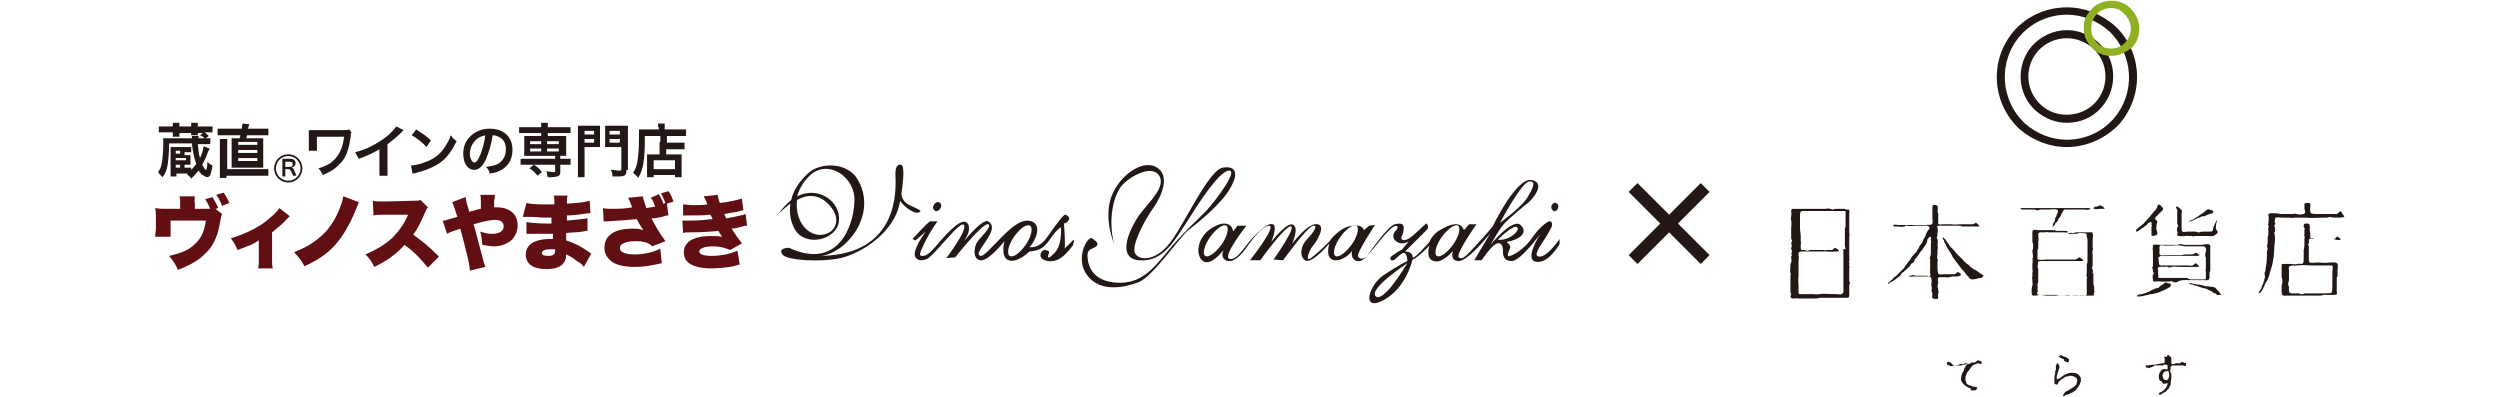 <?xml version="1.0" encoding="utf-8"?>
<!-- Generator: Adobe Illustrator 23.0.0, SVG Export Plug-In . SVG Version: 6.00 Build 0)  -->
<svg version="1.1" id="レイヤー_1" xmlns="http://www.w3.org/2000/svg" xmlns:xlink="http://www.w3.org/1999/xlink" x="0px"
	 y="0px" viewBox="0 0 340 54" width="340" height="54" style="enable-background:new 0 0 340 54;" xml:space="preserve">
<style type="text/css">
	.st0{fill:#231815;}
	.st1{fill:#610F13;}
	.st2{fill:none;stroke:#231815;stroke-width:0.245;}
	.st3{fill-rule:evenodd;clip-rule:evenodd;fill:#211714;}
	.st4{fill:#211714;}
	.st5{fill:#90B023;}
</style>
<g>
	<g>
		<g>
			<path class="st0" d="M124.9,28.9c0.6-0.2,0.3-0.3-1.2-1c-0.9-0.4-1.1-1.2-1.1-1.6c0.5-3.4,0.2-4-0.2-3.9c-0.5,0-0.7,0.6-0.6,1.9
				c0,1.4,0.5,10.3-10.1,10.5c3.6-0.5,7.6-5.7,5-10.3c-1.4-2.5-5-2.4-6.6-1.1c-1.2,1-2.2,2.4-2.5,3.8c-0.6,0.5-1.2,1.1-1.8,2
				c0,0,0.7-0.8,1.7-1.5c-0.2,1.2,0,2.4,0.6,3.5c1.5,2.5,5.7,1.4,6-1.1c0.3-2.6-2.7-4.9-5.7-3.4c0.3-1,0.8-1.9,1.7-2.8
				c2.5-2.4,6.3,0.2,6.1,3.5c-0.1,3.3-2.2,9.4-8.9,6.3c0,0-1.7,0-0.8,1c0.7,0.7,5.1,1,7.8,0.4c2.7-0.6,7.4-3.4,8.1-7.7
				c0-0.1,0-0.1,0-0.1C123.1,28.3,124.4,29.1,124.9,28.9z M112.6,27.7c2.9,2.9-0.4,5.5-2.8,3.6c-1.1-0.9-1.6-2.5-1.4-4.1
				C109.6,26.5,111.2,26.3,112.6,27.7z"/>
			<path class="st0" d="M146,32.6l-1.2,1.2c0.1-1-0.1-3.4-0.1-3.4s0.3,0,0.6-0.4c0.3-0.4-0.1-0.7-0.4-0.8c-0.3-0.1-1.5,1.7-2.6,3.2
				c-1.1,1.5-2.3,1.2-2.3,1.2c0.6-0.5,1.9-2.9,0.3-3.5c-1.7-0.6-3.6,1.7-5.3,3.4c-1.7,1.8-1.7,1.3-1.9,1.1c-0.2-0.3,1-1.7,1.4-2.5
				c0.5-0.8,0.6-1.6-0.1-2c-0.8-0.4-3.1,2.5-3.3,2.7c0.1-0.2,1.1-1.5,0.5-2.4c-0.7-1-2.7,1.2-4,2.7c-1.2,1.5-1.8,1.8-2.3,1.7
				c-0.5-0.1,0.2-1.2,0.7-2.3c0.5-1,1.5-2.4,1.5-2.4s-0.7,0-1,0c-0.2,0-2.4,2.4-2.4,2.4l0.4,0.2l1.4-1.2c0,0-1,1.3-1.4,2.5
				c-0.4,1.2,0.5,1.7,1.6,1.2c1.1-0.6,4.5-5.3,5-4.6c0.5,0.7-2.4,4.5-2.4,4.5l1.2-0.1c0,0,3.8-4.8,4.5-4.5c0.6,0.3-1.1,1.8-1.5,2.4
				c-0.4,0.6-0.7,2.3,0.4,2.5c1.1,0.2,3.3-2.6,3.3-2.6s-0.6,2.2,0.6,2.6c1.2,0.4,2.8-1.2,2.8-1.2c1.6-0.1,2.1-0.7,2.9-1.8
				c0.8-1.2,1.4-1.5,1.4-1.5c0.1,2.6-0.7,3.4-1.2,3.8c-0.5,0.5-0.7,0.4-0.5-0.1c0.2-0.5,0-0.5-0.5-0.6c-0.4-0.1-1.3,1.2,0.4,1.5
				c1.7,0.3,2.9-1.5,3.4-2.1C146.2,32.6,146,32.6,146,32.6z M139.5,33.3c-0.8,1.1-1.7,1.8-2.2,1.5c-0.4-0.3-0.2-1.4,0.6-2.6
				c0.8-1.1,1.7-1.8,2.2-1.5C140.5,31,140.3,32.1,139.5,33.3z"/>
			<path class="st0" d="M127.2,28.7c0.2,0.1,0.6-0.1,0.7-0.4c0.2-0.3,0.1-0.7-0.2-0.8c-0.2-0.1-0.6,0.1-0.7,0.4
				C126.8,28.2,126.9,28.5,127.2,28.7z"/>
			<path class="st0" d="M167.3,25.6c1.2-2,0.8-3.1-1-2.8c-1.8,0.3-4.7,6.6-6.8,9.7c-2.1,3.1-4.5,3-5.1,2c-0.6-1,1.1-4.3,2.5-6.3
				c1-1.4,2.4-4.4,0.3-5.5c-2.1-1.1-5.4,1.6-6.2,4.5c-0.8,2.9,0.5,5.9,0.5,5.9c-0.8-3.2-0.1-6.1,0.8-7.5c0.9-1.4,4.2-3.3,5.3-1.8
				c1.1,1.6-1.4,3.7-2.7,5.5c-1,1.4-3.3,5.8,0,6.1c3.3,0.3,4.9-2.8,6.5-5.2c1.5-2.4,4.3-6.8,5.7-7c1.4-0.1-1.8,4.1-2.9,5.3
				c-1.1,1.2-3.3,3.1-5.5,5.8c-2.2,2.7-3.9,4.5-7.3,4.1c-3.3-0.4-3.5-2.9-3.5-3.7c0-0.9,0.7-0.8,1.2-1.2c0.4-0.4,0-0.7-0.6-1.1
				c-0.6-0.3-2.4,2.8-0.6,5.1c1.8,2.3,5,1.6,6.9,0.9c1.9-0.7,5.3-5.7,6.7-7C163.3,30,166.2,27.6,167.3,25.6z"/>
			<path class="st0" d="M212.1,32.5c0,0-1.6,2.4-2.7,2.4c-1.1,0,0.2-1.6,1-2.9c0.7-1.3,0.8-1.3,0.6-1.8c-0.3-0.5-1.8,0.9-2.6,2.1
				c-0.8,1.2-2.1,2.2-3,2.5c-0.8,0.3,0-0.9,0-1.2c0-0.3-0.5-0.7-0.5-0.7c1.8-0.3,3-1.3,1.9-2.3c-1.1-1-4.1,2.7-4.1,2.7
				s1.2-2.1,1.8-2.8c0.6-0.7,3-2.7,3.3-2.9c0.3-0.2,2.6-2.6,0.6-3.1c-2.1-0.6-5.4,6.3-5.4,6.3s-0.8,1-2.2,2.5
				c-1.4,1.5-1.9,2.1-2.4,1.7c-0.5-0.4,2.4-4.5,2.4-4.5l-1,0l-0.7,0.8c-0.5-1.3-1.9-0.8-3.1-0.1c-1.2,0.6-1.6,1.7-1.6,1.7
				s-2.3,2.7-2.3,2c0-0.7-1-0.7-1-0.7s2.8-2.8,3-3c0.2-0.2,0.1-0.7-0.1-0.8c-0.2,0-1.7,1.7-2.5,2.1c-0.8,0.4-1,0-0.9-0.3
				c0.1-0.3,0.2-0.2,0.3-1c0.1-0.8-0.4-0.9-1.2-0.7c-0.9,0.2-3.2,3.5-3.7,4.2c-0.5,0.6-1,0.6-1.3,0.2c-0.3-0.4,2.3-4.3,2.3-4.3
				l-0.8,0.1l-0.7,0.6c-0.2-0.6-0.9-0.8-2.1-0.5c-1.2,0.3-2.4,1.7-2.5,1.9c-0.1,0.2-1.8,1.8-2.6,2.4c-0.9,0.6-0.2-1.1,0.2-1.6
				c0.5-0.5,1.9-2.8,0.7-3c-1.3-0.3-3.5,2.7-3.5,2.7s1-2.1,0.2-2.6c-0.8-0.6-3,2.3-3,2.3s0.9-2.2,0.2-2.4c-0.7-0.2-1.7,0.8-2.8,1.9
				c-1.1,1.2-2.1,3.1-3.1,2.8c-1-0.3,2.3-4.5,2.3-4.5l-1.2,0l-0.6,0.8c0-0.5-0.6-1.8-2.7-0.6c-2.2,1.2-2.5,3.8-1.4,4.6
				c1.1,0.8,2.8-1.5,2.8-1.5s-0.6,1.2,0.6,1.5c1.2,0.2,2.5-1.8,2.5-1.8s2-3,3.1-3c1.1,0-2.6,4.7-2.6,4.7l1.4,0c0,0,3.5-4.9,4.2-4.6
				c0.6,0.3-2.4,4.5-2.4,4.5l1.3,0.1c0,0,3.3-4.6,4.1-4.7c0.8-0.1-0.2,1.2-0.9,1.9c-0.7,0.7-1.1,2.2-0.2,2.8
				c0.9,0.6,3.3-2.3,3.3-2.3s-0.7,2.1,0.7,2.3c1.4,0.1,2.4-1.3,2.4-1.3s-0.3,0.9,0.4,1.3c0.7,0.4,1.3-0.2,1.8-0.8
				c0.6-0.6,2.8-3.6,3.5-3.8c0.7-0.3,0.5,0.3,0.2,0.6c-0.3,0.3-0.6,1,0.2,1.5c0.8,0.5,1.6-0.1,1.6-0.1l-0.9,1.1c0,0-1.2,0.7-1.5,1
				c-0.3,0.3,0,0.6,0.3,0.5c0.3-0.1,1-1,1.4-1c0.5,0,0.5,1.1,0.5,1.1s-1.1,0.5-3.2,1.9c-2.1,1.4-3.1,5.1,0,3.4
				c3.1-1.7,3.9-5.5,3.9-5.5c0.7-0.2,2.3-1.9,2.3-1.9s-0.6,1.8,0.6,2.1c1.2,0.4,2.6-1.4,2.6-1.4s-0.5,1.4,0.8,1.4
				c1.3,0,4.3-3.8,4.3-3.8l-2.2,3.7l1,0c0,0,1.2-1.8,1.9-2.2c0.7-0.4,1,0.2,1,0.8c0,0.6,0,1.5,1.2,1.5c1.2,0,3.9-3.7,3.9-3.7
				s-2.3,3.5-0.6,3.8c1.7,0.3,3.2-2.4,3.2-2.4L212.1,32.5z M207.9,24.7c1.1-0.2,0.6,0.9-0.2,2.2c-0.8,1.3-3.7,3.4-3.7,3.4
				S206.8,25,207.9,24.7z M166.1,33.3c-0.8,1.1-1.8,1.8-2.2,1.5c-0.4-0.3-0.1-1.5,0.7-2.6c0.8-1.1,1.8-1.8,2.2-1.5
				C167.2,31,166.9,32.2,166.1,33.3z M183.8,33.3c-0.8,1.1-1.8,1.8-2.2,1.5c-0.4-0.3-0.1-1.5,0.7-2.6c0.8-1.1,1.8-1.8,2.2-1.5
				C184.9,31,184.6,32.2,183.8,33.3z M191.4,35.8C191.4,35.8,191.4,35.8,191.4,35.8c-0.5,0.8-3.3,5.4-4.3,4.5
				C186.1,39.3,191.1,36,191.4,35.8C191.4,35.7,191.5,35.7,191.4,35.8L191.4,35.8z M197.6,33.3c-0.8,1.1-1.8,1.8-2.2,1.5
				c-0.4-0.3-0.1-1.5,0.7-2.6c0.8-1.1,1.8-1.8,2.2-1.5C198.7,31,198.4,32.2,197.6,33.3z M203.7,32.6c0,0,2.1-2.1,2.6-1.7
				C206.9,31.2,205.3,32.8,203.7,32.6z"/>
			<path class="st0" d="M211.3,28.7c0.2,0.1,0.5-0.1,0.6-0.4c0.1-0.3,0-0.6-0.3-0.7c-0.2-0.1-0.5,0.1-0.6,0.4
				C210.9,28.3,211.1,28.6,211.3,28.7z"/>
		</g>
		<g>
			<path class="st0" d="M26,23.1c0.3-0.3,0.5-0.5,0.7-0.8c-0.3-0.8-0.5-1.7-0.6-2.8H23c0,1.2-0.1,2.2-0.2,2.9
				c-0.1,0.7-0.3,1.2-0.7,1.7c-0.3-0.3-0.4-0.4-0.6-0.7c0.3-0.4,0.4-0.7,0.5-1.2c0.1-0.6,0.2-1.5,0.2-2.5c0-0.4,0-0.7,0-0.9
				c0.2,0,0.4,0,0.8,0h3.1c0-0.1,0-0.1,0-0.3h0.9c0,0.1,0,0.1,0,0.3h0.8c-0.2-0.2-0.3-0.3-0.6-0.4l0.4-0.3h-0.7c0,0.1,0,0.2,0,0.3
				h-0.9c0-0.1,0-0.2,0-0.3h-1.6v0.1c0,0.2,0,0.3,0,0.4h-0.9c0-0.1,0-0.2,0-0.4v-0.2h-1c-0.4,0-0.6,0-0.9,0v-0.8c0.3,0,0.5,0,0.9,0
				h1v-0.1c0-0.2,0-0.3,0-0.4h0.9c0,0.2,0,0.2,0,0.4v0.1H26v-0.1c0-0.2,0-0.3,0-0.4h0.9c0,0.1,0,0.2,0,0.4v0.1h1.1
				c0.4,0,0.6,0,0.9,0v0.8c-0.3,0-0.5,0-0.9,0h-0.2c0.2,0.1,0.4,0.3,0.6,0.5L28,18.8c0.4,0,0.5,0,0.6,0v0.8c-0.2,0-0.5,0-0.8,0h-0.9
				c0.1,0.8,0.1,1.2,0.3,1.9c0.3-0.6,0.4-1.1,0.5-1.6l0.8,0.3c0,0.1,0,0.1-0.2,0.4c-0.2,0.6-0.4,1.1-0.8,1.8
				c0.2,0.4,0.4,0.7,0.5,0.7c0.1,0,0.2-0.4,0.2-1.1c0.2,0.2,0.4,0.4,0.7,0.5c-0.1,0.7-0.2,1-0.3,1.3c-0.1,0.2-0.3,0.3-0.4,0.3
				c-0.2,0-0.5-0.2-0.8-0.4c-0.1-0.1-0.2-0.3-0.4-0.5c-0.3,0.4-0.6,0.7-1,1.1c-0.2-0.3-0.3-0.4-0.6-0.6c0.1,0,0.1-0.1,0.1-0.1
				c-0.1,0-0.2,0-0.3,0H24v0.4h-0.8c0-0.3,0-0.5,0-0.8v-2.6c0-0.3,0-0.4,0-0.6c0.2,0,0.3,0,0.7,0h1.4c0.4,0,0.5,0,0.7,0v0.7
				c-0.2,0-0.4,0-0.7,0h-0.2v0.4h0.3c0.3,0,0.4,0,0.5,0c0,0.1,0,0.2,0,0.4V22c0,0.1,0,0.2,0,0.4c-0.2,0-0.2,0-0.5,0h-0.3v0.4h0.2
				c0.4,0,0.5,0,0.7,0V23.1z M24.5,20.9v-0.4h-0.6v0.4H24.5z M25.3,21.8v-0.3h-1.4v0.3H25.3z M23.9,22.4v0.4h0.6v-0.4H23.9z"/>
			<path class="st0" d="M32.9,17.4c0-0.3,0.1-0.5,0.1-0.6l0.9,0.1c0,0.1,0,0.1-0.1,0.3c0,0.1,0,0.1-0.1,0.3h1.8c0.5,0,0.7,0,1,0v0.9
				c-0.3,0-0.5,0-1,0h-1.9c0,0.2-0.1,0.2-0.1,0.4h1.4c0.5,0,0.7,0,0.9,0c0,0.2,0,0.4,0,0.9v2.2c0,0.5,0,0.7,0,0.9
				c-0.3,0-0.4,0-0.9,0h-2.5c-0.5,0-0.7,0-0.9,0c0-0.2,0-0.5,0-0.9v-2.2c0-0.5,0-0.7,0-0.9c0.2,0,0.5,0,0.9,0h0.2
				c0-0.1,0.1-0.3,0.1-0.4h-2.2c-0.4,0-0.6,0-0.9,0v-0.9c0.3,0,0.5,0,0.9,0H32.9z M35.7,23c0.4,0,0.6,0,0.8,0v0.9
				c-0.3,0-0.5,0-0.9,0h-4.8v0.3h-0.9c0-0.3,0-0.6,0-1.1v-3.3c0-0.4,0-0.7,0-0.9h1c0,0.2,0,0.5,0,0.8V23H35.7z M32.4,19.7H35v-0.4
				h-2.6V19.7z M32.4,20.8H35v-0.4h-2.6V20.8z M32.4,21.9H35v-0.4h-2.6V21.9z"/>
			<path class="st0" d="M47.8,18c-0.1,0.2-0.1,0.3-0.1,0.6c-0.3,1.8-0.6,2.8-1.4,3.6c-0.6,0.7-1.4,1.2-2.4,1.6
				c-0.2-0.4-0.3-0.6-0.6-0.9c0.7-0.2,1.1-0.4,1.6-0.7c1.1-0.8,1.7-1.9,1.9-3.6l-3.7,0v1.2c0,0.6,0,0.6,0,0.7l-1.1,0
				c0-0.2,0-0.3,0-0.7v-1.5c0-0.3,0-0.4,0-0.6c0.2,0,0.5,0,0.7,0h3.8c0.5,0,0.7,0,1-0.1L47.8,18z"/>
			<path class="st0" d="M54.9,17.7c-0.1,0.1-0.2,0.1-0.3,0.3c-0.6,0.6-1.2,1.1-1.9,1.6V23c0,0.4,0,0.7,0,0.9h-1.1c0-0.2,0-0.4,0-0.8
				v-2.8c-0.9,0.5-1.4,0.8-2.8,1.3c-0.2-0.4-0.3-0.5-0.5-0.9c1.6-0.4,2.9-1.1,4.1-2c0.7-0.5,1.2-1.1,1.5-1.5L54.9,17.7z"/>
			<path class="st0" d="M55.9,22.5c0.7,0,1.6-0.3,2.3-0.6c1-0.4,1.7-1,2.3-1.9c0.3-0.5,0.6-0.9,0.8-1.6c0.3,0.4,0.4,0.5,0.8,0.8
				c-0.7,1.4-1.4,2.4-2.5,3.1c-0.8,0.5-1.8,0.9-3,1.2c-0.3,0.1-0.3,0.1-0.5,0.1L55.9,22.5z M56.6,17.6c0.9,0.6,1.4,0.9,2,1.5L58,20
				c-0.6-0.7-1.3-1.2-2-1.6L56.6,17.6z"/>
			<path class="st0" d="M66.1,21.6c-0.4,1-1,1.5-1.6,1.5c-0.9,0-1.5-0.9-1.5-2.2c0-0.9,0.3-1.7,0.9-2.3c0.7-0.7,1.6-1.1,2.7-1.1
				c1.9,0,3.1,1.1,3.1,2.9c0,1.4-0.7,2.4-1.9,2.9c-0.4,0.2-0.7,0.2-1.2,0.3c-0.1-0.4-0.2-0.6-0.5-0.9c0.7-0.1,1.2-0.2,1.6-0.4
				c0.7-0.4,1.1-1.1,1.1-2c0-0.8-0.3-1.4-1-1.7c-0.2-0.1-0.4-0.2-0.8-0.2C66.8,19.7,66.5,20.7,66.1,21.6z M65,18.8
				c-0.7,0.5-1.1,1.3-1.1,2.1c0,0.6,0.3,1.2,0.6,1.2c0.3,0,0.5-0.3,0.8-1c0.3-0.7,0.6-1.8,0.7-2.7C65.6,18.5,65.3,18.6,65,18.8z"/>
			<path class="st0" d="M71.4,18.1c-0.4,0-0.6,0-0.8,0v-0.8c0.2,0,0.4,0,0.8,0h2.2c0-0.3,0-0.4,0-0.6h0.9c0,0.2,0,0.4,0,0.6h2.3
				c0.4,0,0.6,0,0.8,0v0.8c-0.2,0-0.5,0-0.8,0h-2.3v0.4h1.8c0.4,0,0.5,0,0.7,0c0,0.2,0,0.4,0,0.6v1.5c0,0.3,0,0.4,0,0.6
				c-0.2,0-0.4,0-0.8,0v0.4h0.6c0.4,0,0.6,0,0.8,0v0.8c-0.3,0-0.5,0-0.8,0h-0.6v1c0,0.3-0.1,0.4-0.2,0.5c-0.2,0.1-0.5,0.2-1,0.2
				c-0.1,0-0.3,0-0.5,0c-0.1-0.4-0.1-0.6-0.2-0.8c0.3,0,0.6,0.1,0.9,0.1c0.3,0,0.3,0,0.3-0.2v-0.8h-3.9c-0.3,0-0.6,0-0.8,0v-0.8
				c0.2,0,0.4,0,0.8,0h3.9v-0.4H72c-0.4,0-0.5,0-0.7,0c0-0.2,0-0.4,0-0.6v-1.5c0-0.3,0-0.4,0-0.6c0.2,0,0.4,0,0.7,0h1.6v-0.4H71.4z
				 M73.1,23.9c-0.4-0.5-0.6-0.7-1.1-1l0.6-0.5c0.5,0.3,0.8,0.6,1.1,1L73.1,23.9z M72.1,19.2v0.4h1.5v-0.4H72.1z M72.1,20.2v0.4h1.5
				v-0.4H72.1z M74.4,19.6H76v-0.4h-1.6V19.6z M74.4,20.6H76v-0.4h-1.6V20.6z"/>
			<path class="st0" d="M79.5,23.1c0,0.5,0,0.7,0,1h-0.9c0-0.3,0-0.5,0-1v-5.1c0-0.4,0-0.6,0-0.9c0.2,0,0.4,0,0.8,0h1.4
				c0.4,0,0.6,0,0.8,0c0,0.2,0,0.4,0,0.7v1.5c0,0.4,0,0.5,0,0.7c-0.2,0-0.4,0-0.7,0h-1.4V23.1z M79.5,18.3h1.3v-0.5h-1.3V18.3z
				 M79.5,19.4h1.3v-0.5h-1.3V19.4z M85.2,23.1c0,0.8-0.2,0.9-1.3,0.9c-0.1,0-0.3,0-0.6,0c0-0.4-0.1-0.6-0.2-0.9
				c0.4,0,0.7,0.1,1.1,0.1c0.2,0,0.3,0,0.3-0.2v-3h-1.5c-0.3,0-0.6,0-0.7,0c0-0.2,0-0.4,0-0.7v-1.5c0-0.3,0-0.5,0-0.7
				c0.2,0,0.4,0,0.8,0h1.5c0.4,0,0.6,0,0.8,0c0,0.3,0,0.5,0,0.9V23.1z M82.9,18.3h1.4v-0.5h-1.4V18.3z M82.9,19.4h1.4v-0.5h-1.4
				V19.4z"/>
			<path class="st0" d="M89.5,17.3c0-0.2,0-0.3,0-0.5h0.9c0,0.1,0,0.3,0,0.5v0.3h1.9c0.5,0,0.8,0,1,0v0.9c-0.2,0-0.6,0-1,0h-4.6
				c0,3.3-0.2,4.5-0.9,5.7c-0.2-0.3-0.4-0.4-0.7-0.7c0.3-0.5,0.5-0.9,0.6-1.6c0.1-0.7,0.2-1.5,0.2-3.1c0-0.7,0-0.9,0-1.2
				c0.3,0,0.6,0,0.9,0h1.8V17.3z M89.8,19.3c0-0.4,0-0.6,0-0.8h0.9c0,0.2,0,0.3,0,0.8v0.1h1.6c0.4,0,0.7,0,0.8,0v0.9
				c-0.2,0-0.5,0-0.8,0h-1.7V21H92c0.3,0,0.5,0,0.7,0c0,0.3,0,0.5,0,0.8v1.3c0,0.5,0,0.8,0,1h-0.9v-0.3h-2.9v0.3h-0.9
				c0-0.2,0-0.5,0-1v-1.4c0-0.3,0-0.5,0-0.7c0.2,0,0.4,0,0.7,0h1V19.3z M88.9,23h2.9v-1.2h-2.9V23z"/>
		</g>
		<g>
			<path class="st1" d="M30.2,29.1c-0.1,0.2-0.1,0.3-0.2,0.7c-0.3,2.1-0.9,3.6-2.1,4.7C27,35.4,26,36,24.2,36.7
				c-0.3-0.7-0.5-1-1.2-1.9c1.7-0.4,2.7-0.8,3.5-1.6c0.9-0.8,1.3-1.8,1.5-3.2h-4.8v1c0,0.5,0,0.9,0,1.2h-2.1c0-0.4,0.1-0.7,0.1-1.2
				v-1.5c0-0.5,0-0.8-0.1-1.2c0.6,0.1,0.8,0.1,1.4,0.1h2v-0.7c0-0.4,0-0.7-0.1-1h2.1c0,0.3-0.1,0.6,0,1v0.7h2.1
				c-0.2-0.4-0.4-0.9-0.7-1.3l1-0.3c0.3,0.5,0.5,0.9,0.8,1.5l-0.4,0.1L30.2,29.1z M30.4,26.2c0.4,0.5,0.6,1,0.8,1.4l-1,0.4
				c-0.2-0.5-0.4-1-0.8-1.5L30.4,26.2z"/>
			<path class="st1" d="M39.4,29.4c-0.1,0.1-0.1,0.1-0.4,0.4c-0.6,0.7-1.3,1.2-2,1.8V35c0,0.7,0,1.1,0.1,1.5h-2
				c0.1-0.4,0.1-0.7,0.1-1.5v-2.3c-0.9,0.6-1.3,0.7-2.9,1.3c-0.2-0.6-0.5-1-0.9-1.6c1.7-0.5,3.2-1.2,4.5-2.1c0.9-0.7,1.7-1.4,2.1-2
				L39.4,29.4z"/>
			<path class="st1" d="M48.8,27.5c-0.1,0.3-0.2,0.5-0.4,1c-0.8,2-1.8,3.7-2.9,4.9c-1,1.1-2.3,2-4.1,2.8c-0.4-0.8-0.7-1.1-1.4-1.9
				c1.7-0.7,2.7-1.3,3.8-2.3c1.2-1.1,2-2.5,2.6-4.2c0.2-0.5,0.2-0.8,0.3-1.1L48.8,27.5z"/>
			<path class="st1" d="M58.2,36.4c-1-1.2-1.9-2.2-3.2-3.1c-1,1.2-2.4,2.2-4.1,3c-0.4-0.8-0.6-1.1-1.2-1.7c1.4-0.6,2.6-1.3,3.6-2.2
				c1-1,1.7-2,2.2-3.2l-2.9,0c-0.9,0-1.3,0-1.8,0.1l-0.1-2c0.4,0.1,0.7,0.1,1.2,0.1c0.1,0,0.3,0,0.6,0l3.8-0.1c0.5,0,0.6,0,0.9-0.1
				l1,1c-0.2,0.2-0.2,0.3-0.4,0.7c-0.6,1.4-1,2.2-1.6,3c1.3,1,1.8,1.3,3.5,3L58.2,36.4z"/>
			<path class="st1" d="M63.3,26.8c0.1,0.4,0.1,0.5,0.2,0.9c0.1,0.5,0.2,0.5,0.3,1.1c0.8-0.2,1-0.3,1.6-0.4c0-0.3,0-0.3,0-0.8
				c0-0.7,0-0.9-0.1-1.1h2c0,0.3,0,0.4-0.1,0.8c0,0.1,0,0.1,0,0.6v0.3c0.3,0,0.3,0,0.5,0c1.1,0,2,0.5,2.4,1.2
				c0.2,0.4,0.3,0.8,0.3,1.3c0,0.8-0.4,1.6-1,2.1c-0.6,0.4-1.3,0.7-2.2,0.7c-0.5,0-1-0.1-1.6-0.2c-0.1-0.8-0.1-1.2-0.3-1.8
				c0.7,0.2,1.1,0.3,1.7,0.3c0.9,0,1.5-0.4,1.5-1c0-0.6-0.4-0.9-1.2-0.9c-0.6,0-1.5,0.2-2.9,0.6c0.3,0.9,0.8,3,1.4,5.2
				c0.1,0.2,0.1,0.3,0.2,0.6l-2.1,0.5c0-0.5-0.2-1.5-0.6-3c-0.1-0.4-0.3-1.3-0.7-2.7c-0.9,0.3-1.5,0.5-1.8,0.7l-0.6-1.8
				c0.3,0,0.3,0,1.6-0.4c0.2,0,0.2-0.1,0.4-0.1c-0.3-1-0.5-1.6-0.7-2L63.3,26.8z"/>
			<path class="st1" d="M71.6,27.6c0.7,0.2,1.8,0.2,3.2,0.2c0.1,0,0.3,0,0.6,0c0-0.7,0-0.9-0.1-1.2h1.9c-0.1,0.3-0.1,0.4-0.1,1.1
				c1.5-0.1,2.5-0.2,3.1-0.4l0.1,1.7c-0.3,0-0.4,0-1,0.1c-0.7,0.1-1.4,0.2-2.2,0.2c0,0.3,0,0.3,0,0.7c1.2-0.1,2.1-0.2,2.8-0.3l0,1.7
				c-0.2,0-0.2,0-0.7,0.1c-0.5,0.1-1.6,0.1-2.2,0.2c0,0.5,0,0.5,0,1c0.6,0.2,0.9,0.3,1.5,0.6c0.6,0.3,0.7,0.4,1.5,0.9
				c0.2,0.1,0.2,0.2,0.4,0.3l-1,1.8c-0.3-0.4-0.3-0.4-0.8-0.7c-0.5-0.4-1.1-0.8-1.6-1c0,0.5-0.1,0.8-0.3,1.1
				c-0.4,0.6-1.2,0.9-2.4,0.9c-1.8,0-2.8-0.7-2.8-2c0-0.8,0.5-1.5,1.4-1.8c0.5-0.2,1.2-0.3,2-0.3c0.1,0,0.2,0,0.3,0
				c0-0.4,0-0.6,0-0.7c-0.2,0-0.7,0-0.9,0c-0.6,0-1.1,0-1.8,0c-0.5,0-0.5,0-0.9,0l0-1.6c0.5,0.1,1.6,0.2,2.7,0.2c0.2,0,0.4,0,0.7,0
				c0-0.1,0-0.1,0-0.2c0,0,0,0,0-0.3c0-0.2,0-0.2,0-0.3c-0.3,0-0.4,0-0.5,0c-0.6,0-0.8,0-2.1-0.1c-0.4,0-0.4,0-0.8,0
				c-0.2,0-0.3,0-0.3,0c0,0-0.1,0-0.2,0L71.6,27.6z M74.8,33.9c-0.7,0-1.1,0.2-1.1,0.5c0,0.3,0.3,0.4,0.9,0.4c0.6,0,0.9-0.2,0.9-0.7
				c0-0.1,0-0.2,0-0.2C75.2,33.9,75.1,33.9,74.8,33.9z"/>
			<path class="st1" d="M89.6,26.4c0.2,0.4,0.5,0.8,0.6,1.3c0.1,0,0.2-0.1,0.3-0.1c-0.2-0.5-0.4-0.9-0.6-1.3l1-0.3
				c0.4,0.5,0.5,0.9,0.7,1.4l-0.9,0.3l0.2,1.6c-0.3,0-0.3,0-0.9,0.2c-0.5,0.1-0.9,0.2-1.4,0.2c0.5,1,1.1,2,1.9,3.1l-1.8,0.7
				c-0.3-0.3-0.6-0.5-1.2-0.6c-0.4-0.1-0.8-0.1-1.2-0.1c-1.2,0-2,0.4-2,0.9c0,0.6,0.7,0.9,2,0.9c1.3,0,2.6-0.3,3.5-0.8l0.2,2
				c-0.2,0-0.3,0.1-0.5,0.1c-1.4,0.3-2.1,0.4-3.2,0.4c-1.5,0-2.6-0.3-3.2-0.8c-0.6-0.5-0.9-1.1-0.9-1.8c0-0.6,0.2-1.2,0.6-1.6
				c0.7-0.7,1.7-1,3.2-1c0.6,0,0.9,0,1.5,0.2c-0.2-0.3-0.4-0.6-0.7-1.1c-0.1-0.2-0.1-0.2-0.2-0.4c-0.9,0.1-2.4,0.2-3.9,0.3
				c-0.3,0-0.4,0-0.6,0l-0.1-1.8c0.4,0.1,0.7,0.1,1.2,0.1c0.9,0,1.7,0,2.8-0.2C86,28.3,86,28.3,85.9,28c-0.2-0.5-0.3-0.8-0.5-1.1
				l2-0.2c0.1,0.4,0.3,1,0.5,1.6c0.5-0.1,0.6-0.1,1.2-0.2c-0.2-0.5-0.3-0.9-0.6-1.2L89.6,26.4z"/>
			<path class="st1" d="M92.9,27.8c0.4,0,0.8,0.1,1.3,0.1c0.6,0,1.5,0,2-0.1c-0.2-0.6-0.4-0.9-0.5-1.1l1.9-0.2
				c0.1,0.4,0.1,0.6,0.3,1.1c1.1-0.1,2.4-0.4,3-0.6l0.2,1.6c-0.2,0-0.2,0-0.8,0.2c-0.6,0.1-0.7,0.1-1.8,0.3c0.1,0.2,0.2,0.5,0.3,0.6
				c1.5-0.3,2.1-0.4,2.6-0.6l0.2,1.6c-0.3,0-0.3,0-1.4,0.3c0,0-0.5,0.1-0.7,0.1c0.5,0.8,0.8,1.2,1.4,2L99.3,34
				c-0.7-0.3-1.4-0.5-2.3-0.5c-1.2,0-1.9,0.3-1.9,0.7c0,0.4,0.6,0.6,1.7,0.6c1.3,0,2.6-0.3,3.5-0.7l0.3,1.9c-0.2,0-0.2,0-0.8,0.2
				c-1,0.2-2.1,0.3-3.1,0.3c-1.7,0-2.8-0.4-3.3-1c-0.3-0.3-0.4-0.8-0.4-1.2c0-0.8,0.5-1.5,1.3-1.8c0.7-0.3,1.4-0.4,2.4-0.4
				c0.6,0,1,0,1.5,0.1c-0.1-0.2-0.3-0.4-0.5-0.8c-0.9,0.1-2.2,0.2-3.8,0.2c-0.7,0-0.7,0-1,0.1L92.8,30c0.3,0,0.5,0,1.1,0
				c1.1,0,2.1-0.1,3-0.2c0-0.1-0.1-0.3-0.3-0.6c-1,0.1-1.5,0.1-2.9,0.1c-0.5,0-0.6,0-0.8,0L92.9,27.8z"/>
		</g>
		<circle class="st2" cx="39.2" cy="22.9" r="1.8"/>
		<g>
			<path class="st0" d="M39.9,24c0-0.1-0.1-0.2-0.2-0.5c-0.2-0.4-0.3-0.5-0.5-0.5h-0.4v0.6c0,0.2,0,0.3,0,0.4h-0.4
				c0-0.1,0-0.2,0-0.4v-1.6c0-0.2,0-0.2,0-0.4c0.1,0,0.2,0,0.4,0h0.7c0.4,0,0.7,0.2,0.7,0.6c0,0.2-0.1,0.3-0.2,0.4
				c-0.1,0.1-0.2,0.1-0.3,0.2c0.2,0.1,0.2,0.1,0.5,0.8c0,0.1,0.1,0.2,0.1,0.3H39.9z M39.4,22.7c0.1,0,0.2,0,0.3-0.1
				c0.1-0.1,0.1-0.1,0.1-0.3c0-0.2-0.1-0.3-0.4-0.3h-0.6v0.7H39.4z"/>
		</g>
	</g>
	<g>
		<path class="st0" d="M231.3,35.9l-4.3-4.3l-4.3,4.3l-1.2-1.2l4.3-4.3l-4.3-4.3l1.2-1.2l4.3,4.3l4.3-4.3l1.2,1.2l-4.3,4.3l4.3,4.3
			L231.3,35.9z"/>
	</g>
	<g>
		<g>
			<g>
				<path class="st3" d="M286,28.1c0.1,0.1,0.3,0.3,0.2,0.3c-0.2,0-0.4,0-0.6,0c-0.1,0-0.6,0.1-0.8,0c-0.1,0-0.1-0.1,0-0.2
					c0.1-0.1,0.2-0.1,0.3-0.1c0.1,0,0.2,0,0.3-0.1C285.6,27.9,285.6,27.9,286,28.1"/>
				<path class="st3" d="M276.3,28.5c0.1,0,0.2,0,0.4,0c0.1,0,0.3,0.1,0.4,0.1c0.1,0,0.2,0,0.3-0.1c0.2,0,0.2,0,0.4,0
					c0.1,0,0.3,0,0.4,0c0.2,0,0.4,0,0.5,0c0.3,0,0.7-0.1,1,0c0.3,0.1,0.2,0.3,0.1,0.5c0,0.1,0,0.2-0.1,0.2c0,0.1,0,0.2-0.1,0.3
					c0,0.1-0.1,0.1-0.1,0.2c0,0.1,0,0.3-0.1,0.4c0,0.1-0.1,0.2-0.2,0.3c0,0.1,0,0.1,0,0.2c0,0.1-0.1,0.1-0.1,0.2
					c0.2,0,0.4-0.2,0.4-0.4c0.1-0.1,0.2-0.2,0.3-0.3c0.1-0.1,0.1-0.3,0.2-0.4c0.2-0.2,0.3-0.4,0.4-0.7c0.1-0.1,0.1-0.2,0.2-0.3
					c0-0.1,0.1-0.2,0.2-0.2c0.1,0,0.4,0,0.6,0c0.3,0,0.5,0,0.7,0c0.2,0,0.3,0,0.5,0c0.2,0,0.3,0,0.5,0c0.2,0,0.3,0,0.5,0
					c0.2,0,0.3,0.1,0.5,0c0.3-0.1,0.2-0.2-0.1-0.2c-0.3,0-0.7,0-1,0c-0.4,0-0.7,0-1.1,0c-0.2,0-1,0-1.2,0c-0.8,0-1.6,0-2.4,0
					c-0.8,0-1.6,0-2.4,0c-0.2,0-0.4,0-0.5,0c-0.2,0-0.3,0-0.5,0c-0.3,0.1,0.1,0.2,0.2,0.2C275.4,28.5,276.3,28.5,276.3,28.5"/>
				<path class="st3" d="M284.6,37.1c0-0.1,0.1-0.3,0-0.4c0-0.1-0.1-0.2-0.1-0.3c0-0.1,0-0.1,0.1-0.2c0-0.1,0-0.1,0-0.2
					c0-0.2,0-0.4,0-0.5c0-0.1,0-0.1,0-0.2c0-0.1,0-0.2,0-0.2c0-0.2,0-0.4,0-0.5c0-0.2-0.1-0.3,0-0.5c0-0.2,0.1-0.3,0-0.5
					c0-0.1,0-0.3,0-0.5c0-0.1,0-0.3,0-0.4c0-0.3,0.1-0.7,0-1c-0.1-0.2-0.4-0.1-0.5-0.1c-0.4,0-0.8,0-1.2,0c-0.2,0-0.4,0-0.5,0
					c-0.2,0-0.3,0.1-0.5,0.1c-0.1,0-0.3-0.1-0.4,0c0,0-0.1,0-0.1,0c0,0-0.1,0.1-0.1,0.1c0.1,0.1,0.3,0,0.4,0c0.2,0,0.3,0,0.5,0
					c0.2,0,0.3,0,0.5-0.1c0.2,0,0.4,0,0.6,0c0.1,0,0.3,0,0.4,0.1c0,0,0.2,0.1,0.1,0.2c-0.1,0.1,0.1,0.4,0.1,0.5c0,0,0,0.1,0,0.1
					c0,0,0,0.1,0,0.2c0,0.2,0,0.3,0,0.4c0,0.1,0,0.1,0,0.2c0,0.1,0,0.1,0,0.2c0,0.2,0,0.4,0,0.6c0,0.5,0,1,0,1.4
					c0,0.2-0.1,0.3-0.1,0.5c0,0.2,0,0.3,0,0.5c0,0.2,0,0.3,0,0.5c0,0.2-0.1,0.4,0,0.5c0.1,0.1,0,0.3,0,0.4c0,0.1,0,0.2,0,0.4
					c0,0.1,0,0.2,0,0.3c0,0.1,0,0.3,0,0.4c0,0.2,0,0.3,0,0.5c0,0.1,0,0.3,0,0.4c-0.1,0.3-0.4,0.2-0.6,0.2c-0.4,0-0.7,0-1,0
					c-0.2,0-0.4,0-0.5,0c-0.2,0-0.3,0-0.5,0c-0.2,0-0.4,0-0.6,0c-0.1,0-0.3,0.1-0.4,0c-0.1,0-0.3-0.1-0.4-0.1c-0.2,0-0.4,0-0.6,0
					c-0.4,0-0.7,0-1.1,0c-0.3,0-0.8,0.1-1-0.1c-0.1-0.1-0.1-0.1,0-0.3c0.1-0.1,0-0.2,0-0.4c0-0.1,0.1-0.2,0-0.3c0-0.1,0-0.2,0-0.4
					c0-0.1,0.1-0.1,0.1-0.2c0-0.1,0-0.2,0-0.3c0-0.3,0-0.6,0-1c0-0.2,0-0.3,0-0.5c0-0.1-0.1-0.2-0.1-0.3c0.1-0.2,0-0.5,0.1-0.7
					c0-0.1,0.5-0.1,0.7-0.1c0.4,0,0.8,0,1.1,0c0.8,0,1.6,0,2.3,0c0.4,0,0.7,0,1.1,0c0.3,0,0.5,0,0.8,0c0.4,0-0.3-0.5-0.4-0.5
					c-0.1,0-0.3,0.3-0.7,0.3c-0.2,0,0,0-0.1,0c-0.2,0-0.4,0-0.5,0c-0.2,0-0.3,0-0.5,0c-0.2,0-0.4,0-0.6,0c-0.3,0-0.7,0-1,0
					c-0.4,0-0.8,0-1.2,0c-0.3,0-0.7,0.1-1,0c-0.1,0-0.1,0-0.1,0c0-0.1,0-0.2,0-0.7c0-0.2,0-0.3,0-0.4c0-0.1,0-0.3,0.1-0.4
					c0-0.3,0-0.6,0-0.9c0.1-0.3,0-0.6,0-1c0-0.2,0.1-0.3,0.3-0.3c0.2,0,0.4,0,0.6,0c0.2,0,0.4-0.1,0.5,0c0.3,0,0.6,0,0.9,0
					c0.4,0,0.8,0,1.2,0c0.1,0,0.7,0.1,0.5-0.1c-0.1-0.1-0.2-0.1-0.3-0.1c-0.2,0-0.4,0-0.6,0c-0.2,0-0.3,0-0.5,0
					c-0.2,0-0.2,0-0.4-0.1c-0.1,0-0.3,0-0.5,0c-0.2,0-0.4,0-0.6,0c-0.4,0-0.7,0-1.1,0c-0.3,0-0.7-0.2-0.8,0.2c0,0.1,0,0.3,0,0.4
					c0,0.2,0,0.3,0,0.4c0,0.2,0,0.3,0,0.5c0,0.2,0.1,0.3,0.1,0.4c0,0.2,0,0.3,0,0.5c0,0.2-0.1,0.3-0.1,0.5c0,0.1,0.2,0.9,0,0.9
					c0.1,0.3,0,0.6,0,0.9c0,0.2,0,0.3,0,0.5c0,0.2,0.1,0.4,0,0.6c0,0.2,0,0.3,0,0.5c0,0.1-0.1,0.2,0,0.4c0,0.1,0,0.2,0,0.4
					c0,0.2,0.1,0.3,0,0.4c-0.1,0.3-0.1,0.6-0.1,0.9c0,0.2,0,0.5,0.2,0.5c0.1,0,0.2,0,0.4,0c0.1,0,0.3-0.1,0.4-0.1
					c0.4,0,0.7,0.1,1.1,0.1c0.4,0,0.8,0,1.2,0c0.2,0,0.3-0.1,0.5,0c0.2,0,0.3,0.1,0.5,0c0.3,0,0.7-0.1,1,0c0.3,0,0.8,0.1,1.1,0
					c0.2,0,0.2-0.1,0.4,0c0.2,0.1,0.4,0,0.5,0c0.1,0,0.2,0,0.4,0c0.2,0,0.4,0,0.5,0c0.1,0,0.3,0,0.3-0.1c0-0.1-0.1-0.2,0-0.3
					c0.1-0.1,0-0.1,0-0.3c0-0.1,0-0.1,0-0.2c0-0.1,0-0.2,0-0.3c0,0-0.1-0.3-0.1-0.4c0-0.1,0-0.3,0-0.7c0-0.2,0-0.7,0-0.8
					C284.6,37.3,284.6,37.2,284.6,37.1"/>
				<path class="st3" d="M266.6,37.2c-0.3-0.3-0.4-0.2-0.5-0.1c-0.2,0.2-0.2,0.2-0.8,0.2c-0.3,0-0.7,0-1,0c-0.1,0-0.6,0.1-0.7-0.1
					c-0.1-0.3-0.1-0.7-0.1-1c0-0.2,0-0.3,0-0.5c0-0.2,0.1-0.3,0-0.5c-0.1-0.1,0-0.6,0-0.7c0-0.2,0-0.3,0-0.5c0-0.2,0.1-0.4,0-0.6
					c0-0.3,0.1-0.6,0-0.8c0-0.1-0.1-0.2-0.1-0.3c0.1-0.2,0.1-0.3,0.1-0.5c0-0.2,0.1-0.6,0-0.8c-0.2-0.4,0.3-0.3,0.6-0.3
					c0.2,0,0.3,0,0.5,0c0.2,0,0.3,0,0.5,0c0.2,0,0.4,0,0.7,0c0.2,0,0.5,0,0.7,0c0.1,0,0.2,0,0.3,0.1c0.1,0,0.3,0,0.4,0
					c0.3,0,0.7,0,1,0c0.3,0,0.4,0,0.9,0c0.2,0,0-0.2-0.2-0.4c-0.2-0.1-0.2-0.1-0.2-0.1c-0.3,0.2-0.4,0.2-0.6,0.2c-0.2,0-0.2,0-0.4,0
					c-0.4,0-0.7,0-1.1,0c-0.4,0-0.8,0.1-1.2,0c-0.3,0-0.7,0-1,0c-0.2,0-0.8,0.1-0.8-0.1c0-0.1,0-0.2,0-0.4c0-0.1,0-0.3,0-0.5
					c0-0.1,0-0.2,0-0.3c0-0.1,0-0.1,0-0.2c0-0.1-0.1-0.1-0.1-0.2c0-0.2,0.1-0.6,0-0.8c-0.1-0.1-0.5-0.2-0.6-0.1
					c-0.1,0.1-0.1,0.2-0.1,0.3c0,0.2,0,0.3,0,0.5c0,0.2,0,0.3,0,0.5c0,0.2,0,0.3,0,0.5c0,0.2,0.1,0.4,0,0.7
					c-0.1,0.3-0.6,0.1-0.8,0.2c-0.1,0-0.3,0-0.4,0c-0.1,0-0.9,0-1.2,0c-0.3,0-0.7,0-1,0c-0.4,0-0.8,0-1.2,0c-0.2,0-0.5-0.1-0.7,0
					c-0.1,0.1,0.1,0.2,0.1,0.2c0,0,0.1,0,0.1,0c0.1,0,0.2,0,0.3,0c0.3,0,0.7,0.1,1,0c0.1,0,0.1,0,0.1-0.1c0.1,0,0.2,0,0.3,0
					c0.4,0.1,0.7,0,1.1,0c0.3,0,0.7,0,1,0c0.2,0,0.8-0.1,0.9,0.2c0.1,0.2-0.2,0.4-0.3,0.6c-0.2,0.3-0.2,0.6-0.4,0.9
					c-0.1,0.1-0.1,0.2-0.2,0.3c0,0.1,0,0.2-0.1,0.3c-0.1,0.1-0.2,0.3-0.3,0.4c-0.1,0.1-0.1,0.3-0.2,0.4c-0.1,0.1-0.1,0.2-0.2,0.3
					c0,0.1-0.1,0.2-0.2,0.3c-0.1,0.1-0.2,0.2-0.3,0.3c-0.1,0.1-0.2,0.2-0.3,0.4c-0.1,0.3-0.4,0.5-0.5,0.7c-0.1,0.1-0.2,0.3-0.3,0.4
					c-0.1,0.1-0.1,0.3-0.3,0.4c-0.1,0.1-0.2,0.2-0.3,0.3c-0.1,0.1-0.2,0.2-0.3,0.3c-0.1,0.1-0.2,0.2-0.3,0.3
					c-0.1,0.1-0.3,0.2-0.4,0.3c-0.1,0.1-0.1,0.2-0.3,0.3c-0.1,0.1-0.2,0.2-0.3,0.3c0,0-0.3,0.1-0.1,0.2c0.1,0,0.2-0.2,0.3-0.2
					c0.5-0.2,0.9-0.6,1.3-0.9c0.1-0.1,0.2-0.2,0.2-0.3c0.1-0.1,0.2-0.2,0.3-0.2c0.1-0.1,0.1-0.2,0.2-0.2c0.1-0.1,0.2-0.2,0.3-0.3
					c0.2-0.2,0.4-0.3,0.5-0.6c0.1-0.1,0.2-0.1,0.3-0.2c0.1-0.1,0.2-0.2,0.2-0.4c0-0.1,0.1-0.1,0.2-0.2c0.1-0.1,0.1-0.2,0.2-0.3
					c0.2-0.2,0.3-0.5,0.5-0.7c0.2-0.1,0.2-0.3,0.3-0.4c0.1-0.2,0.3-0.4,0.4-0.6c0-0.1,0.1-0.2,0.1-0.3c0-0.1,0-0.3,0.1-0.3
					c0.1-0.1,0.1-0.3,0.3-0.3c0.2,0,0.1,0.3,0.1,0.4c0,0.2,0.1,0.3,0,0.5c0,0.2,0,0.4,0,0.7c0,0.2,0,0.5,0,0.6c0,0.1,0,0.3-0.1,0.5
					c-0.1,0.1,0,0.3,0,0.4c0,0.2,0,0.4,0,0.6c0,0.3,0,0.6,0,1c-0.1,0,0,0.2,0,0.2c0,0.1,0.1,0.3,0,0.4c-0.1,0.1-0.2,0.1-0.3,0
					c-0.2,0-0.4,0-0.5,0c-0.2,0-0.4,0-0.5,0c-0.2,0-0.4,0-0.6,0c-0.2,0-0.5-0.2-0.7,0c-0.1,0-0.5,0-0.2,0.1c0.1,0.1,0.3,0,0.4,0
					c0.2,0,0.4,0,0.5,0c0.4,0,0.8,0,1.2,0c0.2,0,0.6-0.1,0.8,0.1c0.1,0.2,0.1,0.4,0.1,0.6c0,0.2-0.1,0.5,0,0.7c0,0.1,0.1,0.2,0,0.3
					c0,0.1,0,0.2,0,0.3c0,0.1,0,0.1,0.1,0.2c0,0.1,0,0.2,0,0.3c0,0.2-0.1,0.4,0.1,0.5c0.2,0.1,0.7,0.1,0.7-0.1c0-0.2-0.1-0.3,0-0.5
					c0-0.2,0.1-0.3,0-0.5c0-0.2,0-0.3-0.1-0.5c0-0.2,0.1-0.4,0.1-0.6c0-0.2-0.2-0.7,0.2-0.7c0.2,0,0.4,0,0.6,0c0.1,0,0.2,0,0.3,0
					c0.1,0,0.2,0.1,0.3,0c0.2,0,0.4-0.1,0.6-0.1c0.2,0,0.4,0,0.6,0C266.7,37.5,266.8,37.4,266.6,37.2"/>
				<path class="st3" d="M251.6,38.6c0-0.2-0.1-0.3-0.1-0.5c0-0.2,0-0.3,0-0.5c0-0.2,0-0.3,0-0.5c0-0.2,0-0.4,0-0.6
					c0-0.1,0.1-0.3,0-0.3c-0.1-0.1,0.1-0.3,0-0.4c-0.1-0.1,0-0.2,0-0.3c0-0.2,0-0.3,0-0.5c0-0.2,0-0.3,0-0.5c0-0.2,0-0.4,0-0.5
					c0-0.4,0-0.8,0-1.1c0-0.2,0-0.3,0-0.5c0-0.1,0-0.1,0-0.2c0-0.1,0,0,0-0.1c0.1-0.1,0-0.3,0-0.4c0-0.2,0-0.4,0-0.6
					c0-0.3,0-0.7,0-1c0-0.2,0-0.3,0-0.5c0-0.2,0-0.4,0-0.6c0-0.1,0.1-0.5-0.1-0.5c-0.1,0-0.2,0-0.3,0c-0.1,0-0.2-0.1-0.3-0.1
					c-0.3,0-0.7,0-1.1,0c-0.1,0-0.2,0-0.4,0.1c-0.1,0-0.2,0-0.4-0.1c-0.2-0.1-0.5,0-0.7,0c-0.2,0-0.3,0-0.5,0c-0.2,0-0.4,0-0.6,0
					c-0.7,0-1.5,0-2.2,0c-0.2,0-0.3,0-0.5,0c-0.2,0-0.3,0-0.5,0c-0.3,0-0.3,0.2-0.3,0.4c0.1,0.4-0.1,0.8,0,1.2c0.1,0.3,0,0.7,0,1.1
					c0,0.4,0,0.8,0,1.1c0,0.1,0,0.2,0,0.3c0.1,0.1,0.2,0.2,0.1,0.3c-0.1,0.1-0.1,0.6,0,0.6c0,0.1-0.1,0.2-0.1,0.4
					c0,0.1,0.1,0.2,0.1,0.4c0,0.1,0,0.2-0.1,0.3c0,0.1,0.1,0.1,0.1,0.2c0,0.1-0.1,0.1-0.1,0.2c0,0.3,0.1,0.5,0,0.8
					c0,0.1-0.1,0.1-0.1,0.2c0,0.1,0,0.2,0,0.3c0,0.3-0.1,0.7,0,0.9c0.1,0.2,0,0.3,0,0.5c0,0.2,0,0.4,0,0.6c0,0.3,0,0.5,0,0.8
					c0,0.2,0,0.3,0,0.5c0,0.2,0,0.3,0.1,0.5c0,0.1-0.2,0.4,0,0.5c0.1,0.1,0.3,0.1,0.4,0.1c0.2,0,0.3-0.1,0.5,0c0.2,0,0.3,0,0.5,0
					c0.2,0,0.3,0,0.5,0c0.2,0,0.3,0,0.5,0c0.2,0,0.4,0,0.6,0c0.3,0,0.6,0,0.9-0.1c0.1,0,0.2,0,0.3,0c0.4,0,0.7,0,1.1,0
					c0.3,0,0.7,0,1,0c0.1,0,0.2,0,0.4,0c0.2,0,0.3,0,0.5,0c0.1,0,0.3,0,0.4,0c0.3,0,0.3-0.2,0.3-0.5c0-0.1,0-0.3,0-0.4
					c0-0.2,0-0.4,0-0.6C251.5,38.7,251.5,38.6,251.6,38.6 M250.7,34.1c0,0.1,0,0.3,0,0.4c0,0.1,0,0.1,0,0.2c0,0.1,0,0.1,0,0.2
					c0,0.2,0,0.3,0,0.5c0,0.2,0,0.4,0,0.6c0,0.7,0,1.5,0,2.2c0,0.3,0,0.7,0,1c0,0.2,0.1,0.6-0.2,0.8c-0.2,0.1-0.5,0-0.7,0
					c0,0-0.4,0-0.5,0c-0.6,0-1.2-0.1-1.8,0c-0.3,0-0.5,0.1-0.8,0c-0.2,0-0.4,0-0.5,0c-0.2,0-0.3,0-0.5,0c-0.2,0-0.3,0-0.5,0
					c-0.1,0-0.3,0-0.5,0c-0.1,0-0.1-0.2-0.1-0.3c0-0.3,0-0.6,0-0.9c0-0.4-0.1-0.8,0-1.1c0-0.4,0-0.7,0-1.1c0-0.3,0-0.7,0-1
					c0-0.3,0.1-0.6,0-0.9c0-0.3,0-0.5,0.4-0.5c0.8,0,1.5,0,2.3,0c0.4,0,0.7,0,1.1,0c0.4,0,0.7,0.1,1.1,0c0.1,0,0.3,0,0.5,0
					c0.1,0,0.1-0.2-0.1-0.3c0,0-0.3-0.2-0.3-0.2c-0.1,0-0.3,0.2-0.4,0.3c-0.1,0-0.4,0-0.7,0c-0.2,0-0.3,0.1-0.5,0
					c-0.2,0-0.3,0-0.5,0c-0.4,0-0.8,0-1.1,0c-0.2,0-0.3,0-0.5,0.1c-0.2,0-0.3,0-0.5-0.1c-0.1,0-0.3,0-0.4,0
					c-0.1-0.1-0.1-0.2-0.1-0.3c0-0.1,0-0.3,0-0.4c0-0.1,0.1-0.3,0-0.4c0-0.1,0-0.1,0-0.2c0-0.2,0-0.4,0-0.6c0-0.3-0.1-0.7-0.1-1
					c0-0.3,0-0.7,0-1c0-0.3,0-0.6,0-0.9c0-0.1,0-0.3,0.1-0.4c0.1-0.1,0.2-0.1,0.4-0.1c0.1,0,0.6,0,0.7,0c0.2,0,0.3,0,0.5,0
					c0.2,0,0.4,0,0.7,0c0.8,0,1.5,0,2.3,0c0.3,0,0.7,0,1,0c0.3,0,0.6-0.1,0.5,0.3c0,0.3,0,0.5,0,0.8c0,0.2,0,0.3,0,0.5
					c0,0.1,0,0.2,0,0.3c0,0,0,0.1,0,0.1c0,0.1,0,0.2-0.1,0.4c0,0.2,0,0.3,0,0.5c0,0.4,0,0.8,0,1.1c0,0.1,0,0.3,0,0.4
					c0,0.1,0,0.2,0,0.4c0,0.1,0.1,0.2,0.1,0.4C250.7,33.8,250.6,34,250.7,34.1"/>
				<path class="st3" d="M269.7,37.4c-0.1,0-0.1-0.1-0.2-0.1c-0.1-0.1-0.2-0.1-0.3-0.2c-0.1-0.1-0.3-0.2-0.4-0.3
					c-0.1-0.1-0.3-0.1-0.4-0.2c-0.1-0.1-0.3-0.2-0.4-0.3c-0.1-0.1-0.2-0.2-0.3-0.3c0,0-0.1-0.1-0.2-0.1c0,0,0-0.1-0.1-0.1
					c-0.1-0.1-0.2-0.2-0.3-0.3c-0.4-0.5-1-0.9-1.3-1.4c-0.1-0.1-0.2-0.2-0.3-0.3c-0.1-0.1-0.2-0.2-0.3-0.3c-0.2-0.3-0.4-0.6-0.6-0.9
					c-0.1-0.1-0.2-0.2-0.3-0.3c-0.1,0-0.1,0-0.1,0.1c0,0.1,0,0.1,0.1,0.2c0.1,0.1,0.1,0.1,0.1,0.2c0,0.1,0.1,0.3,0.2,0.4
					c0,0.1,0.1,0.2,0.1,0.3c0.1,0.1,0.1,0.2,0.2,0.3c0.1,0.2,0.2,0.3,0.3,0.5c0.1,0.1,0.1,0.2,0.2,0.3c0.1,0.1,0.1,0.3,0.2,0.4
					c0.1,0.1,0.2,0.3,0.3,0.4c0.1,0.1,0.2,0.3,0.3,0.4c0.2,0.3,0.4,0.5,0.6,0.8c0.1,0.1,0.2,0.2,0.3,0.3c0.1,0.1,0.1,0.2,0.2,0.3
					c0,0,0.1,0.1,0.1,0.1c0.1,0.1,0.1,0.1,0.1,0.2c0.1,0,0.2,0,0.2,0.1c0,0.1,0,0.1,0.1,0.2c0.3,0.3,0.6,0.2,1.1,0.1
					c0.2-0.1,0.4-0.1,0.6-0.1C269.6,37.6,269.9,37.5,269.7,37.4"/>
				<path class="st3" d="M290.6,31.5c0.1,0,0.4-0.2,0.5-0.3c0.1,0,0.1-0.1,0.1-0.1c0.1,0,0.1-0.1,0.2-0.1c0.2-0.1,0.2-0.2,0.4-0.3
					c0.1-0.1,0.2-0.1,0.2-0.2c0.1-0.1,0.1-0.1,0.2-0.2c0.1,0,0.2-0.1,0.3-0.1c0.2,0,0.1,0.2,0.1,0.3c0,0.1,0.1,0.2,0,0.4
					c0,0.2,0,0.3,0,0.4c0,0.1,0,0.3,0,0.4c0,0.1,0,0.2,0,0.3c0.1,0.2,0.5,0,0.6,0c0.3-0.1,0.2-0.4,0.1-0.7c-0.1-0.3,0-0.5,0-0.8
					c0-0.1,0.1-0.2,0.1-0.3c0-0.2-0.1-0.2-0.2-0.3c-0.3-0.2,0.1-0.5,0.3-0.7c0.2-0.2,0.4-0.4,0.6-0.6c0.2-0.2,0-0.4-0.2-0.6
					c-0.1-0.1-0.2-0.2-0.3-0.2c-0.1,0-0.2,0.2-0.2,0.3c-0.1,0.2-0.2,0.5-0.4,0.6c-0.2,0.2-0.3,0.4-0.5,0.6c-0.2,0.2-0.3,0.4-0.5,0.6
					c-0.1,0.1-0.2,0.2-0.3,0.3c-0.1,0.1-0.2,0.3-0.3,0.3c-0.1,0.1-0.1,0.1-0.2,0.2c-0.1,0.1-0.3,0.1-0.3,0.2
					c-0.1,0.2-0.4,0.2-0.4,0.5C290.6,31.6,290.6,31.6,290.6,31.5"/>
				<path class="st3" d="M296.1,28.7c0,0.2,0,0.3,0,0.5c0,0.2,0,0.3,0,0.5c0,0.2,0,0.5,0,0.7c0,0.1,0.2,0.3,0.1,0.4
					c-0.1,0.1-0.1,0.1-0.1,0.3c0,0.1-0.1,0.2,0,0.4c0.1,0.1,0.1,0.2,0,0.3c0,0.1-0.1,0.1,0,0.2c0.3,0.2,0.8,0.1,1.1,0.1
					c0.2,0,0.3-0.1,0.5,0c0.1,0,0.3,0,0.4,0c0.1,0.1,0.3,0,0.5,0c0.2,0,0.4,0,0.6,0c0.4,0,0.7,0,1.1,0c0.3,0,0.6,0.1,0.9-0.1
					c0.2-0.1,0.5-0.4,0.4-0.5c-0.1-0.1-0.1-0.2-0.2-0.3c-0.1-0.1,0-0.7,0-0.8c0-0.1,0.1-0.2,0.1-0.3c0-0.1,0-0.2,0-0.2
					c0,0-0.1,0.2-0.1,0.2c-0.1,0.2-0.2,0.4-0.3,0.6c-0.1,0.2-0.1,0.5-0.2,0.7c-0.1,0.1-0.3,0.1-0.5,0.1c-0.2,0-0.5,0-0.7,0
					c-0.2,0-0.4,0-0.6,0.1c-0.1,0.1-0.3-0.1-0.5-0.1c-0.2,0-0.3,0-0.5,0c-0.2,0-0.4,0-0.6,0c-0.3,0-0.7,0.2-0.8-0.2
					c0-0.2,0-0.5,0-0.8c0-0.4,0-0.9,0-1.4c0-0.1,0.1-0.4,0-0.5c0-0.1-0.1-0.1-0.2-0.2c-0.1-0.1-0.1-0.1-0.2-0.2
					c-0.1,0-0.1-0.1-0.2-0.1c-0.1,0-0.1,0-0.2,0c0,0.1,0.2,0.3,0.1,0.4C296.1,28.4,296.2,28.7,296.1,28.7"/>
				<path class="st3" d="M318.8,29.5c-0.2,0.1-0.8,0.1-0.9,0.1c-0.3,0-0.7,0-1-0.1c-0.2,0-0.3,0.1-0.4,0.1c-0.2,0-0.3,0-0.5,0
					c-0.8,0-1.6,0.1-2.4,0c-0.4,0-0.8,0-1.1,0c-0.2,0-0.3,0-0.5,0c-0.2,0-0.4,0.1-0.6,0c-0.2,0-0.4,0-0.6,0c-0.2,0-0.3,0-0.5,0
					c-0.2,0-0.6-0.1-0.8,0c-0.1,0-0.1,0.2-0.1,0.3c0,0.1-0.1,0.3,0,0.4c0.1,0.2,0,0.2-0.1,0.4c0,0.1,0.1,0.2,0.1,0.3
					c0,0.1,0,0.3,0,0.4c0,0.1-0.1,0.2-0.1,0.3c0.1,0.3,0.1,0.6,0.1,0.9c0,0.3-0.1,0.7-0.1,1c0,0.1,0,0.1,0,0.2c0,0.1,0,0.2,0,0.2
					c-0.1,0.4,0,0.7-0.1,1.1c-0.1,0.3-0.1,0.7-0.2,1c-0.1,0.3-0.2,0.7-0.3,1c0,0.1-0.1,0.3-0.1,0.4c0,0.1-0.1,0.3-0.2,0.4
					c0,0.1,0,0.2-0.1,0.3c-0.1,0.1-0.1,0.2-0.2,0.3c-0.1,0.1-0.1,0.2-0.1,0.3c-0.1,0.1-0.1,0.2-0.2,0.4c-0.1,0.2-0.2,0.4-0.4,0.6
					c0,0-0.2,0.1-0.2,0c0-0.1,0-0.2,0.1-0.2c0.1-0.1,0.1-0.2,0.2-0.3c0.1-0.1,0.1-0.3,0.1-0.4c0.2-0.2,0.2-0.5,0.3-0.7
					c0.1-0.1,0-0.3,0.1-0.4c0.1-0.1,0-0.2,0-0.3c0-0.1,0.1-0.1,0-0.2c0-0.1-0.1-0.1,0-0.2c0-0.1,0.1-0.2,0.1-0.4
					c0.1-0.6,0.2-1.2,0.2-1.9c0-0.2,0-0.4,0-0.6c0-0.1,0.1-0.2,0.1-0.4c0-0.1-0.1-0.2-0.1-0.3c0-0.1,0.1-0.3,0.1-0.4
					c0-0.1,0-0.1,0-0.2c0-0.1,0-0.1,0-0.1c0,0,0-0.1,0-0.1c0-0.3,0-0.5,0.1-0.8c0-0.2,0-0.4,0-0.6c0-0.1-0.1-0.2,0-0.3
					c0-0.1,0.1-0.2,0-0.3c-0.1-0.1,0-0.3,0-0.4c0-0.3,0.1-0.6,0-1c-0.1-0.3,0.3-0.3,0.5-0.3c0.4,0,0.8,0,1.1,0.1c0.4,0,0.7,0,1.1,0
					c0.2,0,0.4,0,0.6,0c0.2,0,0.4-0.1,0.5,0c0.3,0.1,0.6,0.1,1,0c0.3-0.1,0.2-0.4,0.1-0.7c0-0.1,0-0.3,0-0.4c0-0.1,0-0.2,0-0.3
					c0.1-0.1,0.4-0.1,0.6-0.1c0.3,0,0.2,0.4,0.2,0.5c0,0.2-0.1,0.7,0.1,0.9c0.2,0.1,0.5,0.1,0.7,0.1c0.4,0,0.8,0,1.1,0
					c0.4,0,0.7,0,1.1,0c0.2,0,0.3,0,0.5,0c0.3,0,0.3-0.2,0.5-0.3c0.1-0.1,0.2-0.1,0.2,0C318.6,29.2,318.9,29.4,318.8,29.5"/>
				<path class="st3" d="M297.9,30.1c0.1,0,0.2,0,0.2-0.1c0.1,0,0.2,0,0.3-0.1c0.2-0.1,0.4-0.2,0.6-0.3c0.1,0,0.2,0,0.3-0.1
					c0.1,0,0.2-0.1,0.2-0.1c0.1,0,0.2,0,0.3,0c0.1,0,0.2-0.1,0.2-0.1c0.2-0.1,0.4-0.1,0.5-0.2c0.1-0.1,0.3,0,0.4-0.1
					c0.1-0.1,0.1-0.2,0.1-0.3c-0.1-0.1-0.3-0.1-0.5-0.2c-0.2-0.2-0.7,0.3-0.8,0.4c-0.3,0.2-0.6,0.4-0.9,0.6
					c-0.3,0.2-0.6,0.4-0.9,0.5c-0.1,0-0.3,0.1-0.3,0.2C297.6,30.1,297.9,30.1,297.9,30.1"/>
				<path class="st3" d="M318.3,32.5c-0.1-0.1-0.3-0.3-0.4-0.3c-0.1,0-0.1,0-0.2,0.1c-0.1,0.1-0.1,0.2-0.3,0.2c-0.1,0-0.3,0-0.5,0
					c-0.3,0-0.4,0-0.6,0c-0.4,0-0.6,0-0.9,0c-0.2,0-0.3,0-0.4,0c-0.1,0-0.3,0-0.4,0c-0.1,0-0.2,0-0.3,0c-0.1-0.1-0.1-0.3-0.1-0.4
					c0-0.1,0-0.3,0-0.4c0-0.1-0.1-0.3-0.1-0.4c0.1-0.2,0-0.5,0-0.7c0-0.2-0.2-0.2-0.4-0.2c-0.2,0-0.4,0-0.4,0.3c0,0.1,0,0.2,0.1,0.3
					c0.1,0.1,0,0.2,0,0.3c0,0.1,0,0.3,0,0.4c0,0.1,0,0.2,0,0.2c0,0.1-0.1,0.1,0,0.2c0.1,0.1,0,0.3,0,0.4c0,0.2,0,0.4,0,0.5
					c0,0.3,0,0.7-0.1,1c0,0.2,0,0.2,0,0.4c0,0.1,0,0.1,0,0.2c0,0.1,0,0.2,0,0.2c0,0.2,0,0.3,0,0.5c0,0.1,0,0.4-0.1,0.5
					c-0.1,0.2-0.5,0-0.7,0.1c-0.3,0.1-0.7,0-1,0c-0.3,0-0.6,0-0.9,0c-0.1,0-0.3,0-0.3,0.1c0,0.2,0,0.3,0,0.5c0,0.2,0,0.3,0,0.4
					c0,0.2,0,0.3,0,0.5c0,0.2,0,0.4,0.1,0.6c0,0.1,0,0.2,0,0.3c0,0.2,0,0.3-0.1,0.5c0,0.2,0,0.3,0,0.4c0,0.1,0,0.2,0,0.3
					c0,0.2,0,0.5,0.1,0.6c0.2,0.2,0.6,0.1,0.8,0.1c0.1,0,0.3,0,0.4,0c0.2,0,0.3,0,0.5,0c0.4,0,0.8,0,1.2,0c0.7,0,1.5,0,2.2,0
					c0.2,0,0.3,0,0.5-0.1c0.2,0,0.3,0,0.4,0c0.2,0,0.3,0,0.5,0c0.2,0,0.4,0,0.6,0c0.1,0,0.2,0,0.3-0.1c0.1-0.1,0-0.2,0-0.3
					c0-0.2,0-0.3,0-0.5c0-0.2,0-0.4,0-0.6c0-0.3,0-0.5,0-0.8c0-0.1,0-0.1,0.1-0.2c0-0.1,0-0.2,0-0.3c0-0.1,0-0.2,0-0.3
					c0-0.1,0-0.1,0-0.2c0-0.1,0.1-0.7,0-0.9c-0.1-0.3-0.7-0.2-1-0.2c-0.6,0.1-1.2,0-1.8,0c-0.3,0-0.7,0.1-1,0
					c-0.1-0.1-0.1-0.2-0.1-0.3c0-0.2,0-0.4,0-0.6c0-0.3,0-0.6,0-0.9c0-0.1,0-0.3,0-0.4c0-0.1,0-0.1-0.1-0.2c0-0.1,0-0.1,0.1-0.2
					c0.1-0.2-0.1-0.5,0.1-0.6c0.2-0.1,0.5-0.1,0.7,0c0.4,0,0.7,0,1.1,0c0.3,0,1.2,0,1.4,0C318,32.7,318.4,32.7,318.3,32.5
					 M314.4,36.1c0,0,0.8,0,0.9,0c0.3,0,0.6,0,0.9,0c0.2,0,0.3,0,0.4,0c0.2,0,0.3,0,0.5,0c0.3,0.1,0.1,0.5,0.1,0.7c0,0.3,0,0.7,0,1
					c0,0.3,0,0.7,0,1c0,0.3,0,0.7-0.1,1c0,0.1-0.9,0.1-1.1,0.1c-0.4,0-0.8,0-1.1,0c-0.4,0-0.8,0-1.2,0c-0.2,0-0.4,0-0.5,0.1
					c-0.2,0-0.4,0-0.5-0.1c-0.2,0-0.4,0-0.5,0c-0.1,0-0.1,0-0.2,0c-0.1,0-0.2,0-0.3,0c-0.1,0-0.2,0-0.3-0.1c0,0-0.1-0.1-0.1-0.1
					c0-0.1,0.1-0.1,0-0.1c0-0.1,0-0.2,0-0.4c0-0.1,0-0.1,0-0.2c0-0.1-0.1-0.1-0.1-0.2c0-0.2,0-0.4,0.1-0.7c0-0.1,0-0.2,0-0.3
					c0-0.1,0-0.2,0-0.3c0-0.2,0-0.5,0-0.7c0-0.2-0.1-0.5,0.1-0.6c0.1,0,0.3-0.1,0.4-0.1c0.1,0,0.2,0,0.2,0c0,0.1,0.3,0,0.4,0
					C313.1,36,313.7,36.1,314.4,36.1"/>
				<path class="st3" d="M297.8,38.1c0,0,0.9,0,0.9,0c0.3,0,0.7,0,1,0c0.2,0,0.6,0.1,0.7-0.1c0.1-0.1,0.1-0.3,0.1-0.4
					c0-0.2,0-0.3,0-0.5c0-0.1,0.1-0.2,0.1-0.3c0-0.2,0-0.3,0-0.5c0-0.3,0-0.6,0-0.9c0-0.3,0-0.7,0-1c0-0.3,0-0.6,0-0.9
					c0-0.3-0.3-0.3-0.5-0.3c-0.2,0-0.5,0.1-0.7,0.1c-0.4,0-0.7,0-1.1,0c-0.4,0-0.8,0-1.2,0c-0.2,0-0.3-0.1-0.5-0.1
					c-0.2,0-0.4,0.1-0.6,0.1c-0.4,0-0.7,0-1.1,0c-0.4,0-0.8,0-1.2,0c-0.2,0-0.5-0.1-0.8,0c-0.2,0.1-0.1,0.3-0.1,0.4
					c0,0.1-0.1,0.2,0,0.4c0,0.1,0,0.2,0,0.4c0,0.2,0,0.5,0,0.7c0,0.2,0,0.4,0,0.7c0,0.1,0,0.2,0,0.3c0,0.1-0.1,0.1-0.1,0.2
					c0,0.1,0.1,0.2,0.1,0.3c0,0.1,0,0.2,0,0.2c0,0.1,0.1,0.1,0.1,0.2c0,0.1,0,0.2-0.1,0.3c-0.1,0.2,0,0.4,0,0.6c0,0.1,0,0.3,0.2,0.3
					c0.3,0,0.6-0.1,0.9,0c0.3,0,0.6,0,0.9,0c0.2,0,0.5-0.1,0.7,0c0.1,0,0.1,0.1,0.2,0.1c0.1,0,0.2,0,0.3,0
					C296.6,38,297.2,38.1,297.8,38.1 M297.4,37.8c-0.3,0-0.7,0-1,0c-0.4,0-0.8,0-1.2,0c-0.4,0-0.7,0-1.1,0c-0.2,0-0.4,0-0.5,0
					c-0.2-0.1,0-0.3-0.1-0.5c0-0.2,0-0.3,0-0.5c0-0.1-0.1-0.3,0-0.4c0.2-0.2,0.7-0.1,0.9-0.1c0.1,0,0.3-0.1,0.4,0
					c0.2,0.1,0.3,0.1,0.5,0c0.4-0.1,0.7,0,1,0c0.4,0,0.8,0,1.3,0c0.1,0,0.8,0,1.2,0c0.3,0,0.3-0.1,0.2-0.2c-0.3-0.2-0.3-0.3-0.4-0.3
					c-0.2,0.1-0.2,0.2-0.4,0.3c-0.1,0-0.3,0.1-0.5,0c-0.3,0-0.7,0-1,0c-0.3,0-1.3,0-1.4,0c-0.1,0-0.3,0-0.5,0c-0.2,0-0.3,0-0.5,0
					c-0.1,0-0.3,0-0.4,0c-0.3,0-0.3-0.3-0.3-0.5c0-0.2-0.2-0.6,0.1-0.7c0.2-0.2,0.6,0,0.8-0.1c0.4,0,0.8,0,1.1,0c0.2,0,0.4,0,0.6,0
					c0.2,0,0.4,0,0.6,0c0.4,0,0.8,0,1.2,0c0.2,0,0.6,0,0.7,0c0.5,0,0.5-0.1,0.3-0.2c-0.4-0.3-0.2-0.3-0.6-0.1
					c-0.1,0.1-0.2,0.1-0.5,0.1c-0.2,0-0.2,0-0.4,0c-0.3,0-0.5,0-0.8,0.1c-0.1,0-0.2,0-0.3,0c-0.2,0-0.4,0-0.6,0c-0.4,0-0.8,0-1.1,0
					c-0.3,0-0.7,0.1-0.9,0c-0.2-0.2-0.1-0.4-0.1-0.7c0-0.2-0.1-0.5,0.1-0.6c0.1-0.1,0.4,0,0.6,0c0.3,0,0.7,0,1,0
					c0.4,0,0.7-0.1,1.1,0c0.2,0,0.3,0,0.5,0.1c0.2,0,0.4,0,0.6,0c0.2,0,0.4,0,0.5,0c0.2,0,0.3,0,0.5,0c0.4,0,0.8,0,1.1,0
					c0.5,0.1,0.3,0.8,0.2,1.1c0,0.1,0,0.3,0.1,0.4c0,0.1,0,0.3,0,0.5c0,0.2,0,0.3,0,0.5c0,0.2,0,0.4,0,0.5c0,0.1-0.1,0.3,0,0.4
					c0,0.1,0,0.3,0,0.4c0,0.1,0,0.3,0,0.4c0,0.1,0,0.3-0.1,0.3c-0.1,0-0.2,0-0.3,0c-0.2,0-0.3,0-0.5,0c-0.4,0-0.8,0-1.2,0
					C297.5,37.9,297.5,37.8,297.4,37.8"/>
				<path class="st3" d="M294.5,38.4c-0.2,0.2-0.4,0.3-0.5,0.4c-0.1,0-0.1,0-0.2,0.1c-0.1,0.1-0.1,0.1-0.2,0.2
					c-0.2,0.1-0.4,0.1-0.6,0.2c-0.1,0-0.1,0.1-0.2,0.1c-0.1,0-0.3,0.1-0.4,0.2c-0.4,0.2-0.7,0.3-1.1,0.4c-0.2,0-0.7,0.1-0.7,0.3
					c0.5,0.1,1-0.1,1.5-0.2c0.1,0,0.2,0,0.3-0.1c0.1,0,0.2,0,0.3,0c0.2-0.1,0.5-0.1,0.8-0.2c0.5-0.2,1-0.4,1.5-0.7
					c0.2-0.1,0.3-0.3,0.2-0.5C294.9,38.5,294.7,38.5,294.5,38.4"/>
				<path class="st3" d="M301.9,39.9c0-0.2-0.2-0.3-0.3-0.4c-0.1-0.1-0.2-0.3-0.4-0.4c-0.2-0.1-0.4-0.1-0.6-0.1
					c-0.2-0.1-0.5,0-0.7-0.1c-0.3-0.1-0.5-0.1-0.8-0.2c-0.3,0-0.5,0-0.8-0.1c-0.1,0-0.3-0.1-0.4-0.1c-0.1,0-0.3,0-0.1,0.1
					c0.1,0.1,0.3,0.1,0.4,0.1c0.2,0.1,0.4,0.2,0.6,0.2c0.2,0,0.4,0.2,0.6,0.2c0.2,0.1,0.5,0.1,0.7,0.2c0.2,0.1,0.4,0.2,0.6,0.3
					c0.1,0,0.2,0.1,0.3,0.2c0.1,0.1,0.2,0.1,0.3,0.1c0.1,0,0.1,0.1,0.2,0.2c0.1,0.1,0.2,0,0.4,0C302.3,40.2,302,40,301.9,39.9"/>
			</g>
			<g>
				<path class="st4" d="M281.1,16.7c-1.6,0-3-0.6-4.2-1.6c-2.6-2.3-2.8-6.3-0.5-8.9c1.2-1.3,2.9-2.1,4.7-2.1c1.6,0,3,0.6,4.2,1.6
					c2.6,2.3,2.8,6.3,0.5,8.9C284.6,16,282.9,16.7,281.1,16.7 M281.1,5.2c-1.5,0-2.9,0.6-3.9,1.7c-1.9,2.1-1.8,5.4,0.4,7.4
					c1,0.9,2.2,1.3,3.5,1.3c1.5,0,2.9-0.6,3.9-1.7c1.9-2.1,1.8-5.4-0.4-7.4C283.6,5.7,282.4,5.2,281.1,5.2"/>
				<path class="st4" d="M281.1,20c-2.4,0-4.6-0.9-6.4-2.4C270.8,14,270.5,8,274,4.1c1.8-2,4.4-3.1,7.1-3.1c2.4,0,4.6,0.9,6.4,2.4
					c3.9,3.5,4.2,9.5,0.7,13.5C286.4,18.8,283.8,20,281.1,20 M281.1,2c-2.4,0-4.7,1-6.3,2.8c-3.1,3.5-2.8,8.8,0.6,12
					c1.6,1.4,3.6,2.2,5.7,2.2c2.4,0,4.7-1,6.3-2.8c3.1-3.5,2.8-8.8-0.6-12C285.2,2.8,283.2,2,281.1,2"/>
				<path class="st5" d="M287.1,7.6c-0.9,0-1.8-0.3-2.5-1c-0.7-0.7-1.2-1.6-1.2-2.6c-0.1-1,0.3-2,1-2.7c0.7-0.8,1.7-1.2,2.8-1.2
					c0.9,0,1.8,0.3,2.5,1c1.5,1.4,1.7,3.8,0.3,5.3C289.2,7.1,288.2,7.6,287.1,7.6 M287.1,1.1c-0.8,0-1.5,0.3-2,0.9
					c-0.5,0.5-0.7,1.2-0.7,2c0,0.7,0.4,1.4,0.9,1.9c0.5,0.5,1.1,0.7,1.8,0.7c0.8,0,1.5-0.3,2-0.9c1-1.1,0.9-2.8-0.2-3.8
					C288.4,1.3,287.8,1.1,287.1,1.1"/>
			</g>
		</g>
		<g>
			<path class="st0" d="M265.8,49.7c0,0,0.4,0,0.4,0c0.1,0,0.1,0,0.2,0c0.1,0,0.1,0,0.1,0c0,0,0.2,0,0.2,0c0,0,0.2-0.1,0.2-0.1
				c0.3,0,0.4,0,0.6-0.1c0.1,0,0.4,0,0.5-0.1c0.1-0.1,0.1-0.1,0.2-0.1c0.1,0,0.3,0,0.3,0c0.1,0,0.1,0,0.2-0.1S269,49,269,49
				c0,0,0.5,0.1,0.5,0.2c0,0.1,0,0.2,0,0.2c0,0.1-0.1,0.1-0.2,0.1c0,0-0.2-0.1-0.2-0.1c-0.3,0-0.5,0.2-0.6,0.2c0,0-0.1,0-0.2,0.1
				c0,0,0,0,0,0c-0.1,0.1-0.3,0.3-0.4,0.5c0,0-0.1,0.1-0.1,0.1c0,0.1-0.3,0.4-0.3,0.4c0,0.1,0,0.1-0.1,0.3c0,0,0,0.2-0.1,0.2
				c0,0,0,0,0,0.1c0,0.2,0,0.2,0,0.3v0c0,0.1,0,0.2,0.1,0.3c0,0,0,0.1,0,0.1l0,0c0,0,0,0.1,0,0.1c0,0,0.2,0.2,0.2,0.2c0,0,0,0,0,0
				c0,0,0,0,0,0c0,0,0.1,0,0.2,0.1c0,0,0.1,0,0.1,0c0.1,0.1,0.4,0.1,0.4,0.2c0,0,0.1,0,0.1,0c0,0,0.1,0,0.2,0c0,0,0.3,0.1,0.3,0.1
				c0,0.1,0,0.1,0,0.1c0,0-0.1,0.3-0.4,0.3c0,0-0.2,0-0.2,0c0,0-0.2,0-0.2,0c0,0-0.1,0-0.1-0.1c0,0,0.1-0.1,0.1-0.1
				c0,0-0.1-0.1-0.2-0.1c0,0-0.5-0.2-0.8-0.5c-0.2-0.2-0.4-0.5-0.4-0.6c0,0,0-0.3,0-0.3c0-0.3,0.3-1,0.4-1c0,0,0-0.1,0-0.1
				c0,0,0,0,0,0c0,0,0,0,0-0.1c0.2-0.3,0.2-0.3,0.2-0.4c0,0,0.1-0.1,0.1-0.1c0,0,0,0,0,0c0,0,0.2-0.2,0.2-0.2c0-0.1-0.2-0.1-0.3-0.1
				c0,0-0.2,0.1-0.2,0.1c-0.1,0-0.3,0-0.4,0c0,0-0.1,0-0.1,0c0,0-0.2,0.1-0.2,0.1c-0.1,0-0.4,0.1-0.5,0.1c-0.1,0-0.4,0.1-0.6,0.1
				c0,0-0.5-0.2-0.5-0.2c0,0,0-0.2,0-0.3c0,0,0.1-0.1,0.1-0.1c0.1,0,0.3,0.1,0.4,0.1C265.6,49.7,265.7,49.7,265.8,49.7
				C265.8,49.7,265.8,49.7,265.8,49.7z"/>
			<path class="st0" d="M281.1,53.2L281.1,53.2c0.1-0.1,0.1-0.1,0.2-0.1c0,0,0.1-0.1,0.1-0.1c0.1,0,0.6-0.4,0.7-0.4
				c0-0.1,0-0.1,0.1-0.1c0,0,0.2-0.2,0.2-0.3c0-0.1,0.1-0.2,0.1-0.4c0-0.4-0.1-0.4-0.3-0.5c0,0-0.1-0.1-0.1-0.1
				c-0.1,0-0.4-0.1-0.5-0.1c-0.1,0-0.2,0-0.4,0.1c0,0,0,0-0.1,0c0,0-0.1,0-0.1,0c0,0-0.2,0.1-0.2,0.1c0,0-0.1,0.1-0.1,0.1
				c0,0-0.2,0.1-0.2,0.1c-0.1,0.1-0.4,0.3-0.5,0.4c-0.1,0.2-0.1,0.4-0.3,0.4c-0.1,0-0.3-0.1-0.3-0.2c0,0,0-0.4,0-0.4
				c0,0,0-0.1,0-0.2c0-0.3,0-0.4,0.1-0.7c0,0,0-0.2,0-0.3c0,0,0.1-0.2,0.1-0.2c0-0.2,0-0.2,0-0.3c0,0,0-0.2,0-0.2
				c0-0.1,0.1-0.3,0.2-0.4c0,0,0.1,0,0.1,0c0,0,0.2,0.4,0.2,0.5c0,0.1-0.4,1.2-0.4,1.4c0,0,0,0.3,0.1,0.3c0,0,0.1-0.1,0.2-0.1
				c0,0,0.2-0.1,0.2-0.1c0,0,0.1-0.1,0.1-0.1c0.3-0.2,0.5-0.4,0.9-0.5c0,0,0.3-0.1,0.3-0.1c0.1,0,0.3,0,0.4,0c0.3,0,0.3,0,0.5,0.1
				c0.2,0.1,0.3,0.1,0.4,0.3c0.2,0.2,0.2,0.3,0.2,0.4c0,0,0,0.2,0,0.2c0,0,0,0.2,0,0.2c0,0-0.1,0.1-0.1,0.2c0,0,0,0.1,0,0.1
				c0,0-0.2,0.3-0.3,0.5c-0.1,0.1-0.1,0.1-0.2,0.2c0,0,0,0,0,0.1c-0.1,0-0.5,0.4-0.6,0.4c-0.1,0-0.3,0.1-0.4,0.2
				c-0.1,0-0.4,0.1-0.6,0.2c0,0,0,0.1-0.1,0.1c0,0-0.1,0-0.1,0c0,0,0-0.1,0-0.1c0,0,0-0.1,0-0.1c0-0.1,0.1-0.1,0.1-0.1
				C280.8,53.3,281,53.2,281.1,53.2L281.1,53.2z M280.2,48.3c0,0,0.1,0,0.1,0c0,0,0.2,0.1,0.2,0.1c0.6,0.2,0.7,0.3,0.8,0.4
				c0,0,0.1,0.1,0.1,0.1c0,0,0,0.1,0,0.1c0,0.1-0.1,0.3-0.2,0.3c0,0-0.2-0.1-0.2-0.1c-0.1,0-0.1,0-0.2-0.1c0,0-0.1,0-0.1-0.1
				c0,0,0,0,0,0c0,0,0-0.1,0-0.1c0,0-0.1-0.1-0.2-0.1c-0.2-0.1-0.2-0.1-0.4-0.2c0,0-0.1-0.1-0.1-0.2
				C280.2,48.5,280.2,48.3,280.2,48.3z"/>
			<path class="st0" d="M294.7,48.4C294.8,48.4,294.8,48.3,294.7,48.4c0.1-0.1,0.1-0.1,0.1-0.1c0,0,0,0,0.1,0c0.1,0,0.1,0,0.2,0.2
				c0,0,0.1,0,0.1,0c0,0,0.1,0.1,0.1,0.2c0,0,0,0.2,0,0.3c0,0.1,0,0.3,0,0.4c0,0,0,0.1,0.1,0.1c0,0,0.2,0,0.2,0c0,0,0.1,0,0.1,0
				l0.2-0.1c0.1,0,0.6,0,0.6,0c0,0,0.2-0.2,0.2-0.2c0,0,0.2,0.1,0.3,0.1c0.2,0.1,0.3,0.1,0.3,0.1c0,0,0,0.1,0,0.2c0,0,0,0.1,0,0.1
				c0,0.1-0.1,0.1-0.1,0.1c0,0-0.2-0.1-0.3-0.1c0,0-0.2,0-0.3,0c-0.2,0-0.2,0-0.2,0c-0.1,0-0.7,0-0.8,0c0,0-0.1,0-0.1,0
				c0,0-0.1,0-0.1,0c0,0,0,0-0.1,0.1c0,0-0.1,0.1-0.1,0.1c0,0,0,0,0,0c0,0,0,0,0,0.1c0,0,0,0,0,0.1c0,0,0,0.2,0,0.2
				c0,0-0.1,0.1-0.1,0.1c0,0,0.1,0.2,0.1,0.2s0,0.1,0,0.1c0,0,0.1,0.1,0.1,0.1s0,0.1,0,0.1c0,0.1,0,0.2,0,0.2c0,0,0,0.2,0,0.3
				c0,0.1-0.1,0.9-0.1,0.9c0,0.1,0,0.1,0,0.1c0,0-0.1,0-0.1,0.1c-0.1,0.2-0.1,0.3-0.2,0.4c0,0,0,0-0.1,0.1c-0.1,0-0.1,0-0.1,0.1
				c0,0.1-0.4,0.3-0.6,0.4c0,0-0.1,0.1-0.1,0.1c0,0-0.2,0.1-0.2,0.1c0,0,0,0,0,0c0,0-0.1,0-0.1,0c0,0,0,0,0,0c0,0,0,0-0.1-0.1
				c0-0.1,0.1-0.2,0.1-0.2c0.3-0.1,0.5-0.2,0.9-0.7c0,0,0.2-0.4,0.2-0.5c0-0.1,0-0.1,0-0.1c0,0-0.4,0.1-0.5,0.1
				c-0.1,0-0.1,0-0.3-0.3c0,0-0.1-0.1-0.2-0.1c-0.2-0.1-0.2-0.5-0.2-0.6c0-0.2,0-0.3,0.1-0.4c0,0,0-0.1,0-0.1c0-0.1,0.3-0.3,0.3-0.4
				c0.1-0.1,0.2-0.1,0.4-0.1c0.1,0,0.1,0,0.2,0c0,0,0.1,0.1,0.1,0.1c0.1,0,0.1-0.2,0.1-0.5c0-0.1-0.1-0.2-0.1-0.2c0,0-0.3,0-0.4,0
				c0,0-0.1,0.1-0.2,0.1c-0.1,0-0.2,0-0.3,0c0,0-0.2,0-0.2,0c0,0-0.1,0-0.2,0c0,0-0.1,0-0.2,0c0,0-0.1,0-0.2,0c0,0,0,0-0.1,0.1
				c0,0-0.1,0.1-0.2,0.1c0,0-0.2,0.1-0.3,0.1c0,0-0.1,0.1-0.1,0.1c0,0,0,0-0.2-0.1c0,0-0.2,0-0.2,0c0,0-0.1-0.1-0.1-0.1
				c0-0.1,0-0.2,0.1-0.2c0,0,0.2,0,0.2,0c0.1,0,0.5-0.1,0.6-0.1c0.1,0,0.4,0,0.4,0c0.2,0,0.2-0.1,0.5-0.1c0.1,0,0.5-0.1,0.5-0.1
				c0.2,0,0.3,0,0.3-0.2c0-0.1,0-0.4,0-0.5c0,0-0.1-0.1-0.1-0.1c0,0,0-0.1,0-0.1C294.8,48.6,294.7,48.5,294.7,48.4
				C294.7,48.4,294.7,48.4,294.7,48.4C294.7,48.4,294.7,48.4,294.7,48.4L294.7,48.4z M294.3,50.6c0,0-0.2,0.3-0.2,0.4
				c0,0,0,0.3,0.1,0.4c0,0.2,0.2,0.3,0.4,0.3c0.3,0,0.4-0.4,0.4-0.6c0,0,0-0.2,0-0.3c0-0.1-0.1-0.3-0.1-0.3c-0.1-0.1-0.1-0.1-0.2,0
				C294.5,50.5,294.4,50.5,294.3,50.6z"/>
		</g>
	</g>
</g>
</svg>

